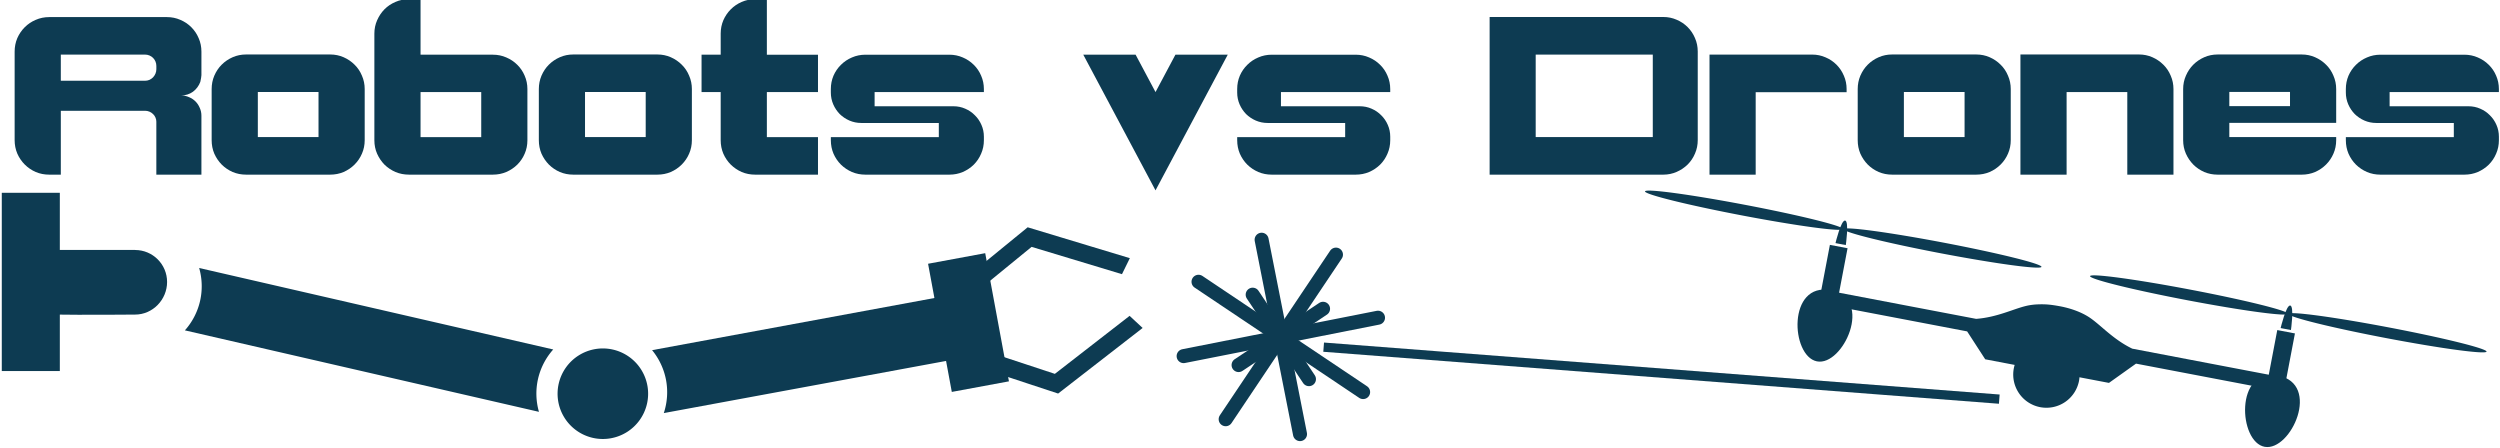 <?xml version="1.0" encoding="UTF-8" standalone="no"?>
<svg
   xmlns:dc="http://purl.org/dc/elements/1.1/"
   xmlns:cc="http://creativecommons.org/ns#"
   xmlns:rdf="http://www.w3.org/1999/02/22-rdf-syntax-ns#"
   xmlns:svg="http://www.w3.org/2000/svg"
   xmlns="http://www.w3.org/2000/svg"
   xmlns:sodipodi="http://sodipodi.sourceforge.net/DTD/sodipodi-0.dtd"
   xmlns:inkscape="http://www.inkscape.org/namespaces/inkscape"
   height="25.387mm"
   width="141.666mm"
   version="1.1"
   viewBox="0 0 501.964 89.955"
   id="svg2"
   inkscape:version="0.91 r13725"
   sodipodi:docname="Robots vs Drones.svg">
  <defs
     id="defs94" />
  <sodipodi:namedview
     pagecolor="#ffffff"
     bordercolor="#666666"
     borderopacity="1"
     objecttolerance="10"
     gridtolerance="10"
     guidetolerance="10"
     inkscape:pageopacity="0"
     inkscape:pageshadow="2"
     inkscape:window-width="1920"
     inkscape:window-height="1056"
     id="namedview92"
     showgrid="false"
     inkscape:zoom="0.62731276"
     inkscape:cx="240.71213"
     inkscape:cy="156.91668"
     inkscape:window-x="0"
     inkscape:window-y="24"
     inkscape:window-maximized="1"
     inkscape:current-layer="svg2"
     fit-margin-top="0"
     fit-margin-left="0"
     fit-margin-right="0"
     fit-margin-bottom="0" />
  <flowRoot
     id="flowRoot84"
     line-height="125%"
     style="font-size:17.5px;line-height:125%;font-family:Sans;letter-spacing:0px;word-spacing:0px;fill:#000000"
     xml:space="preserve"
     font-size="17.5px"
     transform="translate(-114.963,-293.938)"><flowRegion
       id="flowRegion86"><rect
         id="rect88"
         height="170.72"
         x="123.24"
         width="510.13"
         y="106.86" /></flowRegion><flowPara
       id="flowPara90" /></flowRoot>  <g
     id="g4377"
     transform="matrix(1.507,0,0,1.507,-230.824,-557.23)">
    <g
       style="font-style:normal;font-weight:normal;font-size:17.5px;line-height:125%;font-family:Sans;letter-spacing:0px;word-spacing:0px;display:inline;fill:#0d3b52;fill-opacity:1;stroke:none;stroke-width:1px;stroke-linecap:butt;stroke-linejoin:miter;stroke-opacity:1"
       id="text8134-9">
      <path
         d="m 173.998,385.999 q 0,-0.308 -0.117,-0.571 -0.117,-0.278 -0.322,-0.469 -0.205,-0.205 -0.483,-0.322 -0.278,-0.117 -0.586,-0.117 l -11.221,0 0,8.511 -1.553,0 q -0.952,0 -1.787,-0.352 -0.835,-0.366 -1.465,-0.996 -0.63,-0.63 -0.996,-1.465 -0.352,-0.835 -0.352,-1.787 l 0,-11.792 q 0,-0.952 0.352,-1.787 0.366,-0.835 0.996,-1.465 0.63,-0.63 1.465,-0.981 0.835,-0.366 1.787,-0.366 l 15.703,0 q 0.938,0 1.772,0.366 0.835,0.352 1.465,0.981 0.63,0.63 0.981,1.465 0.366,0.835 0.366,1.787 l 0,3.135 q -0.015,0.205 -0.044,0.366 -0.029,0.161 -0.059,0.308 -0.015,0.146 -0.044,0.22 -0.146,0.396 -0.396,0.732 -0.249,0.337 -0.586,0.586 -0.322,0.234 -0.732,0.366 -0.396,0.132 -0.835,0.132 0.557,0 1.04,0.22 0.498,0.205 0.864,0.571 0.366,0.366 0.571,0.864 0.22,0.483 0.22,1.04 l 0,7.852 -6.006,0 0,-7.031 z m -1.509,-5.479 q 0.308,0 0.586,-0.117 0.278,-0.132 0.483,-0.337 0.205,-0.22 0.322,-0.498 0.117,-0.278 0.117,-0.586 l 0,-0.439 q 0,-0.308 -0.117,-0.586 -0.117,-0.278 -0.322,-0.483 -0.205,-0.205 -0.483,-0.322 -0.278,-0.117 -0.586,-0.117 l -11.221,0 0,3.486 11.221,0 z"
         style="font-style:normal;font-variant:normal;font-weight:normal;font-stretch:normal;font-size:30px;line-height:125%;font-family:Robotica;-inkscape-font-specification:'Robotica, Normal';text-align:start;writing-mode:lr-tb;text-anchor:start;fill:#0d3b52;fill-opacity:1"
         id="path4464"
         inkscape:connector-curvature="0" />
      <path
         d="m 197.157,377.02 q 0.952,0 1.787,0.366 0.835,0.366 1.465,0.996 0.63,0.615 0.981,1.465 0.366,0.835 0.366,1.772 l 0,6.826 q 0,0.952 -0.366,1.787 -0.352,0.82 -0.981,1.45 -0.63,0.63 -1.465,0.996 -0.835,0.352 -1.787,0.352 l -11.206,0 q -0.952,0 -1.787,-0.352 -0.835,-0.366 -1.465,-0.996 -0.615,-0.63 -0.981,-1.45 -0.352,-0.835 -0.352,-1.787 l 0,-6.826 q 0,-0.938 0.352,-1.772 0.366,-0.85 0.981,-1.465 0.63,-0.63 1.465,-0.996 0.835,-0.366 1.787,-0.366 l 11.206,0 z m -1.553,4.995 -8.086,0 0,6.006 8.086,0 0,-6.006 z"
         style="font-style:normal;font-variant:normal;font-weight:normal;font-stretch:normal;font-size:30px;line-height:125%;font-family:Robotica;-inkscape-font-specification:'Robotica, Normal';text-align:start;writing-mode:lr-tb;text-anchor:start;fill:#0d3b52;fill-opacity:1"
         id="path4466"
         inkscape:connector-curvature="0" />
      <path
         d="m 218.851,377.049 q 0.938,0 1.772,0.366 0.835,0.352 1.465,0.981 0.63,0.615 0.981,1.45 0.366,0.835 0.366,1.772 l 0,6.841 q 0,0.952 -0.366,1.787 -0.352,0.82 -0.981,1.45 -0.63,0.615 -1.465,0.981 -0.835,0.352 -1.772,0.352 l -11.206,0 q -0.952,0 -1.787,-0.352 -0.835,-0.366 -1.465,-0.981 -0.615,-0.63 -0.981,-1.45 -0.366,-0.835 -0.366,-1.787 l 0,-14.224 q 0,-0.938 0.366,-1.772 0.366,-0.835 0.981,-1.465 0.63,-0.63 1.465,-0.981 0.835,-0.366 1.787,-0.366 l 1.553,0 0,7.397 9.653,0 z m -1.567,4.98 -8.086,0 0,6.006 8.086,0 0,-6.006 z"
         style="font-style:normal;font-variant:normal;font-weight:normal;font-stretch:normal;font-size:30px;line-height:125%;font-family:Robotica;-inkscape-font-specification:'Robotica, Normal';text-align:start;writing-mode:lr-tb;text-anchor:start;fill:#0d3b52;fill-opacity:1"
         id="path4468"
         inkscape:connector-curvature="0" />
      <path
         d="m 240.75,377.02 q 0.952,0 1.787,0.366 0.835,0.366 1.465,0.996 0.63,0.615 0.981,1.465 0.366,0.835 0.366,1.772 l 0,6.826 q 0,0.952 -0.366,1.787 -0.352,0.82 -0.981,1.45 -0.63,0.63 -1.465,0.996 -0.835,0.352 -1.787,0.352 l -11.206,0 q -0.952,0 -1.787,-0.352 -0.835,-0.366 -1.465,-0.996 -0.615,-0.63 -0.981,-1.45 -0.352,-0.835 -0.352,-1.787 l 0,-6.826 q 0,-0.938 0.352,-1.772 0.366,-0.85 0.981,-1.465 0.63,-0.63 1.465,-0.996 0.835,-0.366 1.787,-0.366 l 11.206,0 z m -1.553,4.995 -8.086,0 0,6.006 8.086,0 0,-6.006 z"
         style="font-style:normal;font-variant:normal;font-weight:normal;font-stretch:normal;font-size:30px;line-height:125%;font-family:Robotica;-inkscape-font-specification:'Robotica, Normal';text-align:start;writing-mode:lr-tb;text-anchor:start;fill:#0d3b52;fill-opacity:1"
         id="path4470"
         inkscape:connector-curvature="0" />
      <path
         d="m 255.34,382.029 0,6.006 6.812,0 0,4.995 -8.379,0 q -0.952,0 -1.787,-0.352 -0.82,-0.366 -1.45,-0.981 -0.63,-0.63 -0.996,-1.465 -0.352,-0.835 -0.352,-1.787 l 0,-6.416 -2.549,0 0,-4.98 2.549,0 0,-2.812 q 0,-0.938 0.352,-1.772 0.366,-0.835 0.996,-1.465 0.63,-0.63 1.45,-0.981 0.835,-0.366 1.787,-0.366 l 1.567,0 0,7.397 6.812,0 0,4.98 -6.812,0 z"
         style="font-style:normal;font-variant:normal;font-weight:normal;font-stretch:normal;font-size:30px;line-height:125%;font-family:Robotica;-inkscape-font-specification:'Robotica, Normal';text-align:start;writing-mode:lr-tb;text-anchor:start;fill:#0d3b52;fill-opacity:1"
         id="path4472"
         inkscape:connector-curvature="0" />
      <path
         d="m 269.696,382.029 0,1.89 10.503,0 q 0.835,0 1.567,0.322 0.747,0.322 1.289,0.879 0.557,0.542 0.879,1.289 0.322,0.732 0.322,1.567 l 0,0.469 q 0,0.952 -0.366,1.787 -0.352,0.835 -0.981,1.465 -0.63,0.615 -1.465,0.981 -0.835,0.352 -1.787,0.352 l -11.191,0 q -0.952,0 -1.787,-0.352 -0.835,-0.366 -1.465,-0.981 -0.63,-0.63 -0.996,-1.465 -0.352,-0.835 -0.352,-1.787 l 0,-0.41 14.385,0 0,-1.89 -1.685,0 -8.643,0 q -0.835,0 -1.582,-0.322 -0.732,-0.322 -1.289,-0.864 -0.542,-0.557 -0.864,-1.289 -0.322,-0.747 -0.322,-1.582 l 0,-0.469 q 0,-0.938 0.352,-1.772 0.366,-0.835 0.996,-1.45 0.63,-0.63 1.465,-0.981 0.835,-0.366 1.787,-0.366 l 11.191,0 q 0.952,0 1.787,0.366 0.835,0.352 1.465,0.981 0.63,0.615 0.981,1.45 0.366,0.835 0.366,1.772 l 0,0.41 -14.561,0 z"
         style="font-style:normal;font-variant:normal;font-weight:normal;font-stretch:normal;font-size:30px;line-height:125%;font-family:Robotica;-inkscape-font-specification:'Robotica, Normal';text-align:start;writing-mode:lr-tb;text-anchor:start;fill:#0d3b52;fill-opacity:1"
         id="path4474"
         inkscape:connector-curvature="0" />
      <path
         d="m 309.774,377.049 6.973,0 -9.624,18.076 -9.624,-18.076 6.973,0 2.651,4.98 2.651,-4.98 0,0 z"
         style="font-style:normal;font-variant:normal;font-weight:normal;font-stretch:normal;font-size:30px;line-height:125%;font-family:Robotica;-inkscape-font-specification:'Robotica, Normal';text-align:start;writing-mode:lr-tb;text-anchor:start;fill:#0d3b52;fill-opacity:1"
         id="path4476"
         inkscape:connector-curvature="0" />
      <path
         d="m 323.836,382.029 0,1.89 10.503,0 q 0.835,0 1.567,0.322 0.747,0.322 1.289,0.879 0.557,0.542 0.879,1.289 0.322,0.732 0.322,1.567 l 0,0.469 q 0,0.952 -0.366,1.787 -0.352,0.835 -0.981,1.465 -0.63,0.615 -1.465,0.981 -0.835,0.352 -1.787,0.352 l -11.191,0 q -0.952,0 -1.787,-0.352 -0.835,-0.366 -1.465,-0.981 -0.63,-0.63 -0.996,-1.465 -0.352,-0.835 -0.352,-1.787 l 0,-0.41 14.385,0 0,-1.89 -1.685,0 -8.643,0 q -0.835,0 -1.582,-0.322 -0.732,-0.322 -1.289,-0.864 -0.542,-0.557 -0.864,-1.289 -0.322,-0.747 -0.322,-1.582 l 0,-0.469 q 0,-0.938 0.352,-1.772 0.366,-0.835 0.996,-1.45 0.63,-0.63 1.465,-0.981 0.835,-0.366 1.787,-0.366 l 11.191,0 q 0.952,0 1.787,0.366 0.835,0.352 1.465,0.981 0.63,0.615 0.981,1.45 0.366,0.835 0.366,1.772 l 0,0.41 -14.561,0 z"
         style="font-style:normal;font-variant:normal;font-weight:normal;font-stretch:normal;font-size:30px;line-height:125%;font-family:Robotica;-inkscape-font-specification:'Robotica, Normal';text-align:start;writing-mode:lr-tb;text-anchor:start;fill:#0d3b52;fill-opacity:1"
         id="path4478"
         inkscape:connector-curvature="0" />
      <path
         d="m 374.784,372.025 q 0.938,0 1.772,0.366 0.835,0.352 1.465,0.981 0.63,0.63 0.981,1.465 0.366,0.835 0.366,1.787 l 0,11.807 q 0,0.952 -0.366,1.787 -0.352,0.835 -0.981,1.465 -0.63,0.615 -1.465,0.981 -0.835,0.366 -1.772,0.366 l -23.145,0 0,-21.006 23.145,0 z m -1.406,5.01 -15.601,0 0,10.986 15.601,0 0,-10.986 z"
         style="font-style:normal;font-variant:normal;font-weight:normal;font-stretch:normal;font-size:30px;line-height:125%;font-family:Robotica;-inkscape-font-specification:'Robotica, Normal';text-align:start;writing-mode:lr-tb;text-anchor:start;fill:#0d3b52;fill-opacity:1"
         id="path4480"
         inkscape:connector-curvature="0" />
      <path
         d="m 387.088,382.044 0,10.986 -6.152,0 0,-15.996 13.682,0 q 0.938,0 1.772,0.366 0.835,0.352 1.465,0.981 0.63,0.63 0.981,1.465 0.366,0.835 0.366,1.772 l 0,0.425 -12.114,0 z"
         style="font-style:normal;font-variant:normal;font-weight:normal;font-stretch:normal;font-size:30px;line-height:125%;font-family:Robotica;-inkscape-font-specification:'Robotica, Normal';text-align:start;writing-mode:lr-tb;text-anchor:start;fill:#0d3b52;fill-opacity:1"
         id="path4482"
         inkscape:connector-curvature="0" />
      <path
         d="m 416.473,377.02 q 0.952,0 1.787,0.366 0.835,0.366 1.465,0.996 0.63,0.615 0.981,1.465 0.366,0.835 0.366,1.772 l 0,6.826 q 0,0.952 -0.366,1.787 -0.352,0.82 -0.981,1.45 -0.63,0.63 -1.465,0.996 -0.835,0.352 -1.787,0.352 l -11.206,0 q -0.952,0 -1.787,-0.352 -0.835,-0.366 -1.465,-0.996 -0.615,-0.63 -0.981,-1.45 -0.352,-0.835 -0.352,-1.787 l 0,-6.826 q 0,-0.938 0.352,-1.772 0.366,-0.85 0.981,-1.465 0.63,-0.63 1.465,-0.996 0.835,-0.366 1.787,-0.366 l 11.206,0 z m -1.553,4.995 -8.086,0 0,6.006 8.086,0 0,-6.006 z"
         style="font-style:normal;font-variant:normal;font-weight:normal;font-stretch:normal;font-size:30px;line-height:125%;font-family:Robotica;-inkscape-font-specification:'Robotica, Normal';text-align:start;writing-mode:lr-tb;text-anchor:start;fill:#0d3b52;fill-opacity:1"
         id="path4484"
         inkscape:connector-curvature="0" />
      <path
         d="m 422.362,377.02 15.806,0 q 0.938,0 1.772,0.366 0.835,0.366 1.465,0.996 0.63,0.615 0.981,1.465 0.366,0.835 0.366,1.772 l 0,11.411 -6.152,0 0,-11.001 -8.086,0 0,11.001 -6.152,0 0,-16.011 z"
         style="font-style:normal;font-variant:normal;font-weight:normal;font-stretch:normal;font-size:30px;line-height:125%;font-family:Robotica;-inkscape-font-specification:'Robotica, Normal';text-align:start;writing-mode:lr-tb;text-anchor:start;fill:#0d3b52;fill-opacity:1"
         id="path4486"
         inkscape:connector-curvature="0" />
      <path
         d="m 450.194,386.131 0,1.89 14.238,0 0,0.425 q 0,0.952 -0.366,1.787 -0.352,0.82 -0.981,1.45 -0.63,0.63 -1.465,0.996 -0.835,0.352 -1.772,0.352 l -11.206,0 q -0.952,0 -1.787,-0.352 -0.835,-0.366 -1.465,-0.996 -0.615,-0.63 -0.981,-1.45 -0.366,-0.835 -0.366,-1.787 l 0,-6.826 q 0,-0.938 0.366,-1.772 0.366,-0.85 0.981,-1.465 0.63,-0.63 1.465,-0.996 0.835,-0.366 1.787,-0.366 l 11.206,0 q 0.938,0 1.772,0.366 0.835,0.366 1.465,0.996 0.63,0.615 0.981,1.465 0.366,0.835 0.366,1.772 l 0,4.512 -14.238,0 z m 0,-2.227 8.086,0 0,-1.89 -8.086,0 0,1.89 z"
         style="font-style:normal;font-variant:normal;font-weight:normal;font-stretch:normal;font-size:30px;line-height:125%;font-family:Robotica;-inkscape-font-specification:'Robotica, Normal';text-align:start;writing-mode:lr-tb;text-anchor:start;fill:#0d3b52;fill-opacity:1"
         id="path4488"
         inkscape:connector-curvature="0" />
      <path
         d="m 471.551,382.029 0,1.89 10.503,0 q 0.835,0 1.567,0.322 0.747,0.322 1.289,0.879 0.557,0.542 0.879,1.289 0.322,0.732 0.322,1.567 l 0,0.469 q 0,0.952 -0.366,1.787 -0.352,0.835 -0.981,1.465 -0.63,0.615 -1.465,0.981 -0.835,0.352 -1.787,0.352 l -11.191,0 q -0.952,0 -1.787,-0.352 -0.835,-0.366 -1.465,-0.981 -0.63,-0.63 -0.996,-1.465 -0.352,-0.835 -0.352,-1.787 l 0,-0.41 14.385,0 0,-1.89 -1.685,0 -8.643,0 q -0.835,0 -1.582,-0.322 -0.732,-0.322 -1.289,-0.864 -0.542,-0.557 -0.864,-1.289 -0.322,-0.747 -0.322,-1.582 l 0,-0.469 q 0,-0.938 0.352,-1.772 0.366,-0.835 0.996,-1.45 0.63,-0.63 1.465,-0.981 0.835,-0.366 1.787,-0.366 l 11.191,0 q 0.952,0 1.787,0.366 0.835,0.352 1.465,0.981 0.63,0.615 0.981,1.45 0.366,0.835 0.366,1.772 l 0,0.41 -14.561,0 z"
         style="font-style:normal;font-variant:normal;font-weight:normal;font-stretch:normal;font-size:30px;line-height:125%;font-family:Robotica;-inkscape-font-specification:'Robotica, Normal';text-align:start;writing-mode:lr-tb;text-anchor:start;fill:#0d3b52;fill-opacity:1"
         id="path4490"
         inkscape:connector-curvature="0" />
    </g>
    <g
       style="display:inline;fill:none;fill-opacity:1;stroke:#0d3b52;stroke-width:10.918;stroke-miterlimit:4;stroke-dasharray:none;stroke-opacity:1"
       transform="matrix(0.037,0.202,-0.242,0.045,318.428,269.94)"
       id="g6467">
      <path
         style="fill:none;fill-opacity:1;fill-rule:evenodd;stroke:#0d3b52;stroke-width:10.918;stroke-linecap:butt;stroke-linejoin:miter;stroke-miterlimit:4;stroke-dasharray:none;stroke-opacity:1"
         d="m 634.09,159.963 -29.975,48.421 36.893,56.107"
         id="path6448"
         inkscape:connector-curvature="0" />
      <path
         style="display:inline;fill:none;fill-opacity:1;fill-rule:evenodd;stroke:#0d3b52;stroke-width:10.918;stroke-linecap:butt;stroke-linejoin:miter;stroke-miterlimit:4;stroke-dasharray:none;stroke-opacity:1"
         d="m 670.857,159.963 29.975,48.421 -36.893,56.107"
         id="path6448-6"
         inkscape:connector-curvature="0" />
    </g>
    <path
       transform="matrix(0.182,0.983,-0.983,0.182,0,0)"
       style="display:inline;opacity:1;fill:#0d3b52;fill-opacity:1;fill-rule:evenodd;stroke:none;stroke-width:2;stroke-linecap:round;stroke-linejoin:round;stroke-miterlimit:4;stroke-dasharray:none;stroke-opacity:1"
       d="m 448.664,-206.282 17.372,0 0,7.745 -17.372,0 z"
       id="rect6465"
       inkscape:connector-curvature="0" />
    <path
       id="rect6471"
       d="m 277.895,409.425 -37.846,6.99 a 8.863,8.863 0 0 1 1.86,3.992 8.863,8.863 0 0 1 -0.301,4.392 l 37.836,-6.988 -1.549,-8.386 z"
       style="display:inline;opacity:1;fill:#0d3b52;fill-opacity:1;fill-rule:evenodd;stroke:none;stroke-width:8;stroke-linecap:round;stroke-linejoin:round;stroke-miterlimit:4;stroke-dasharray:none;stroke-opacity:1"
       inkscape:connector-curvature="0" />
    <path
       style="display:inline;fill:#0d3b52;fill-opacity:1;fill-rule:evenodd;stroke:none;stroke-width:2.479px;stroke-linecap:butt;stroke-linejoin:miter;stroke-opacity:1"
       d="m 397.093,408.427 c 5.799,1.107 1.623,10.199 -1.86,9.478 -3.483,-0.721 -3.939,-10.585 1.86,-9.478 z"
       id="path6683"
       inkscape:connector-curvature="0"
       sodipodi:nodetypes="zzz" />
    <path
       id="rect6685"
       d="m 397.348,408.599 -0.35,1.83 18.264,3.486 2.408,3.717 3.924,0.748 a 4.423,4.423 0 0 0 -0.113,0.457 4.423,4.423 0 0 0 3.516,5.174 4.423,4.423 0 0 0 5.174,-3.516 4.423,4.423 0 0 0 0.057,-0.467 l 3.93,0.75 3.605,-2.568 18.266,3.486 0.35,-1.832 -19.115,-3.648 c -2.523,-1.221 -4.13,-3.072 -5.588,-4.08 -1.237,-0.856 -2.833,-1.35 -4.115,-1.582 -1.282,-0.232 -1.905,-0.268 -2.812,-0.242 -0.515,0.018 -1.057,0.076 -1.586,0.199 -1.728,0.401 -3.907,1.53 -6.705,1.734 l -19.107,-3.646 z"
       style="display:inline;opacity:1;fill:#0d3b52;fill-opacity:1;fill-rule:evenodd;stroke:none;stroke-width:1;stroke-linecap:round;stroke-linejoin:round;stroke-miterlimit:4;stroke-dasharray:none;stroke-opacity:1"
       inkscape:connector-curvature="0" />
    <path
       transform="matrix(0.982,0.187,-0.187,0.982,0,0)"
       style="display:inline;opacity:1;fill:#0d3b52;fill-opacity:1;fill-rule:evenodd;stroke:none;stroke-width:1;stroke-linecap:round;stroke-linejoin:round;stroke-miterlimit:4;stroke-dasharray:none;stroke-opacity:1"
       d="m 465.405,321.137 2.396,0 0,6.654 -2.396,0 z"
       id="rect6687"
       inkscape:connector-curvature="0" />
    <path
       style="display:inline;fill:#0d3b52;fill-opacity:1;fill-rule:evenodd;stroke:none;stroke-width:2.479px;stroke-linecap:butt;stroke-linejoin:miter;stroke-opacity:1"
       d="m 397.722,402.152 1.373,0.262 c 0,0 0.46,-3.178 -0.089,-3.267 -0.549,-0.09 -1.284,3.005 -1.284,3.005 z"
       id="path6695"
       inkscape:connector-curvature="0"
       sodipodi:nodetypes="cczc" />
    <path
       transform="matrix(0.982,0.187,-0.187,0.982,0,0)"
       style="display:inline;opacity:1;fill:#0d3b52;fill-opacity:1;fill-rule:evenodd;stroke:none;stroke-width:1;stroke-linecap:round;stroke-linejoin:round;stroke-miterlimit:4;stroke-dasharray:none;stroke-opacity:1"
       d="m 493.657,318.741 a 13.427,0.732 0 0 1 -13.427,0.732 13.427,0.732 0 0 1 -13.427,-0.732 13.427,0.732 0 0 1 13.427,-0.732 13.427,0.732 0 0 1 13.427,0.732 z"
       id="path6702"
       inkscape:connector-curvature="0" />
    <path
       transform="matrix(0.982,0.187,-0.187,0.982,0,0)"
       style="display:inline;opacity:1;fill:#0d3b52;fill-opacity:1;fill-rule:evenodd;stroke:none;stroke-width:1;stroke-linecap:round;stroke-linejoin:round;stroke-miterlimit:4;stroke-dasharray:none;stroke-opacity:1"
       d="m 466.72,318.741 a 13.427,0.732 0 0 1 -13.427,0.732 13.427,0.732 0 0 1 -13.427,-0.732 13.427,0.732 0 0 1 13.427,-0.732 13.427,0.732 0 0 1 13.427,0.732 z"
       id="path6702-9"
       inkscape:connector-curvature="0" />
    <path
       style="display:inline;fill:#0d3b52;fill-opacity:1;fill-rule:evenodd;stroke:none;stroke-width:2.479px;stroke-linecap:butt;stroke-linejoin:miter;stroke-opacity:1"
       d="m 456.677,419.799 c -5.799,-1.107 -5.265,8.884 -1.762,9.497 3.503,0.612 7.561,-8.39 1.762,-9.497 z"
       id="path6683-8"
       inkscape:connector-curvature="0"
       sodipodi:nodetypes="zzz" />
    <path
       transform="matrix(-0.982,-0.187,-0.187,0.982,0,0)"
       style="display:inline;opacity:1;fill:#0d3b52;fill-opacity:1;fill-rule:evenodd;stroke:none;stroke-width:1;stroke-linecap:round;stroke-linejoin:round;stroke-miterlimit:4;stroke-dasharray:none;stroke-opacity:1"
       d="m -528.502,321.137 2.396,0 0,6.654 -2.396,0 z"
       id="rect6687-0"
       inkscape:connector-curvature="0" />
    <path
       style="display:inline;fill:#0d3b52;fill-opacity:1;fill-rule:evenodd;stroke:none;stroke-width:2.479px;stroke-linecap:butt;stroke-linejoin:miter;stroke-opacity:1"
       d="m 458.404,413.734 -1.373,-0.262 c 0,0 0.742,-3.124 1.286,-3.005 0.543,0.119 0.087,3.267 0.087,3.267 z"
       id="path6695-2"
       inkscape:connector-curvature="0"
       sodipodi:nodetypes="cczc" />
    <path
       transform="matrix(-0.982,-0.187,-0.187,0.982,0,0)"
       style="display:inline;opacity:1;fill:#0d3b52;fill-opacity:1;fill-rule:evenodd;stroke:none;stroke-width:1;stroke-linecap:round;stroke-linejoin:round;stroke-miterlimit:4;stroke-dasharray:none;stroke-opacity:1"
       d="m -500.25,318.741 a 13.427,0.732 0 0 1 -13.427,0.732 13.427,0.732 0 0 1 -13.427,-0.732 13.427,0.732 0 0 1 13.427,-0.732 13.427,0.732 0 0 1 13.427,0.732 z"
       id="path6702-8"
       inkscape:connector-curvature="0" />
    <path
       transform="matrix(-0.982,-0.187,-0.187,0.982,0,0)"
       style="display:inline;opacity:1;fill:#0d3b52;fill-opacity:1;fill-rule:evenodd;stroke:none;stroke-width:1;stroke-linecap:round;stroke-linejoin:round;stroke-miterlimit:4;stroke-dasharray:none;stroke-opacity:1"
       d="m -527.188,318.741 a 13.427,0.732 0 0 1 -13.427,0.732 13.427,0.732 0 0 1 -13.427,-0.732 13.427,0.732 0 0 1 13.427,-0.732 13.427,0.732 0 0 1 13.427,0.732 z"
       id="path6702-9-9"
       inkscape:connector-curvature="0" />
    <g
       style="display:inline;fill:#0d3b52;fill-opacity:1"
       transform="matrix(-0.055,0.239,-0.239,-0.055,383.327,284.942)"
       id="g6610">
      <path
         style="opacity:1;fill:#0d3b52;fill-opacity:1;fill-rule:evenodd;stroke:none;stroke-width:10;stroke-linecap:round;stroke-linejoin:round;stroke-miterlimit:4;stroke-dasharray:none;stroke-opacity:1"
         d="m 707.107,469.88 a 24.595,24.595 0 0 1 -24.595,24.595 24.595,24.595 0 0 1 -24.595,-24.595 24.595,24.595 0 0 1 24.595,-24.595 24.595,24.595 0 0 1 24.595,24.595 z"
         id="path6475"
         inkscape:connector-curvature="0" />
      <path
         inkscape:connector-curvature="0"
         style="display:inline;opacity:1;fill:#0d3b52;fill-opacity:1;fill-rule:evenodd;stroke:none;stroke-width:8;stroke-linecap:round;stroke-linejoin:round;stroke-miterlimit:4;stroke-dasharray:none;stroke-opacity:1"
         d="m 699.891,501.504 a 36.124,36.124 0 0 1 -17.379,4.5 36.124,36.124 0 0 1 -17.379,-4.459 l 0,197.385 a 36.124,36.124 0 0 1 17.379,-4.502 36.124,36.124 0 0 1 17.379,4.461 l 0,-197.385 z"
         id="rect6471-8" />
    </g>
    <g
       style="display:inline;fill:#0d3b52;fill-opacity:1"
       transform="matrix(0,0.245,-0.245,0,350.121,240.108)"
       id="g6633">
      <path
         style="display:inline;opacity:1;fill:#0d3b52;fill-opacity:1;fill-rule:evenodd;stroke:none;stroke-width:2;stroke-linecap:round;stroke-linejoin:round;stroke-miterlimit:4;stroke-dasharray:none;stroke-opacity:1"
         d="m 634.043,771.366 96.938,0 0,31.566 -96.938,0 z"
         id="rect6465-1"
         inkscape:connector-curvature="0" />
      <path
         style="display:inline;opacity:1;fill:#0d3b52;fill-opacity:1;fill-rule:evenodd;stroke:none;stroke-width:8;stroke-linecap:round;stroke-linejoin:round;stroke-miterlimit:4;stroke-dasharray:none;stroke-opacity:1"
         d="m 682.545,713.033 c -9.606,8e-5 -17.392,7.787 -17.393,17.393 l 0,0.008 -0.019,0 0,62.455 34.758,0 c 0.638,-20.76 0.535,-41.786 0.383,-62.463 -8e-5,-9.606 -8.123,-17.392 -17.729,-17.393 z"
         id="rect6471-8-5"
         inkscape:connector-curvature="0"
         sodipodi:nodetypes="csccccccc" />
    </g>
    <g
       style="display:inline;stroke:#0d3b52;stroke-opacity:1"
       transform="matrix(0.194,0.13,-0.13,0.194,209.222,262.825)"
       id="g6902">
      <path
         style="fill:none;fill-rule:evenodd;stroke:#0d3b52;stroke-width:8;stroke-linecap:round;stroke-linejoin:miter;stroke-miterlimit:4;stroke-dasharray:none;stroke-opacity:1"
         d="m 769.565,210.399 0,113.043"
         id="path6859"
         inkscape:connector-curvature="0"
         sodipodi:nodetypes="cc" />
      <path
         style="display:inline;fill:none;fill-rule:evenodd;stroke:#0d3b52;stroke-width:8;stroke-linecap:round;stroke-linejoin:miter;stroke-miterlimit:4;stroke-dasharray:none;stroke-opacity:1"
         d="m 826.087,266.921 -113.043,0"
         id="path6859-6"
         inkscape:connector-curvature="0"
         sodipodi:nodetypes="cc" />
      <path
         style="display:inline;fill:none;fill-rule:evenodd;stroke:#0d3b52;stroke-width:8;stroke-linecap:round;stroke-linejoin:miter;stroke-miterlimit:4;stroke-dasharray:none;stroke-opacity:1"
         d="m 809.532,226.954 -79.934,79.934"
         id="path6859-0"
         inkscape:connector-curvature="0"
         sodipodi:nodetypes="cc" />
      <path
         style="display:inline;fill:none;fill-rule:evenodd;stroke:#0d3b52;stroke-width:8;stroke-linecap:round;stroke-linejoin:miter;stroke-miterlimit:4;stroke-dasharray:none;stroke-opacity:1"
         d="M 809.532,306.887 729.598,226.954"
         id="path6859-6-1"
         inkscape:connector-curvature="0"
         sodipodi:nodetypes="cc" />
      <path
         style="display:inline;fill:none;fill-rule:evenodd;stroke:#0d3b52;stroke-width:8;stroke-linecap:round;stroke-linejoin:miter;stroke-miterlimit:4;stroke-dasharray:none;stroke-opacity:1"
         d="m 780.645,240.17 -22.161,53.5"
         id="path6859-04"
         inkscape:connector-curvature="0"
         sodipodi:nodetypes="cc" />
      <path
         style="display:inline;fill:none;fill-rule:evenodd;stroke:#0d3b52;stroke-width:8;stroke-linecap:round;stroke-linejoin:miter;stroke-miterlimit:4;stroke-dasharray:none;stroke-opacity:1"
         d="M 796.315,278.001 742.815,255.84"
         id="path6859-6-4"
         inkscape:connector-curvature="0"
         sodipodi:nodetypes="cc" />
    </g>
    <path
       sodipodi:nodetypes="ccc"
       inkscape:connector-curvature="0"
       id="path6910"
       d="m 419.545,422.941 -90.019,-6.925 0,0"
       style="display:inline;fill:none;fill-rule:evenodd;stroke:#0d3b52;stroke-width:1.233;stroke-linecap:butt;stroke-linejoin:miter;stroke-miterlimit:4;stroke-dasharray:none;stroke-opacity:1" />
  </g>
</svg>
